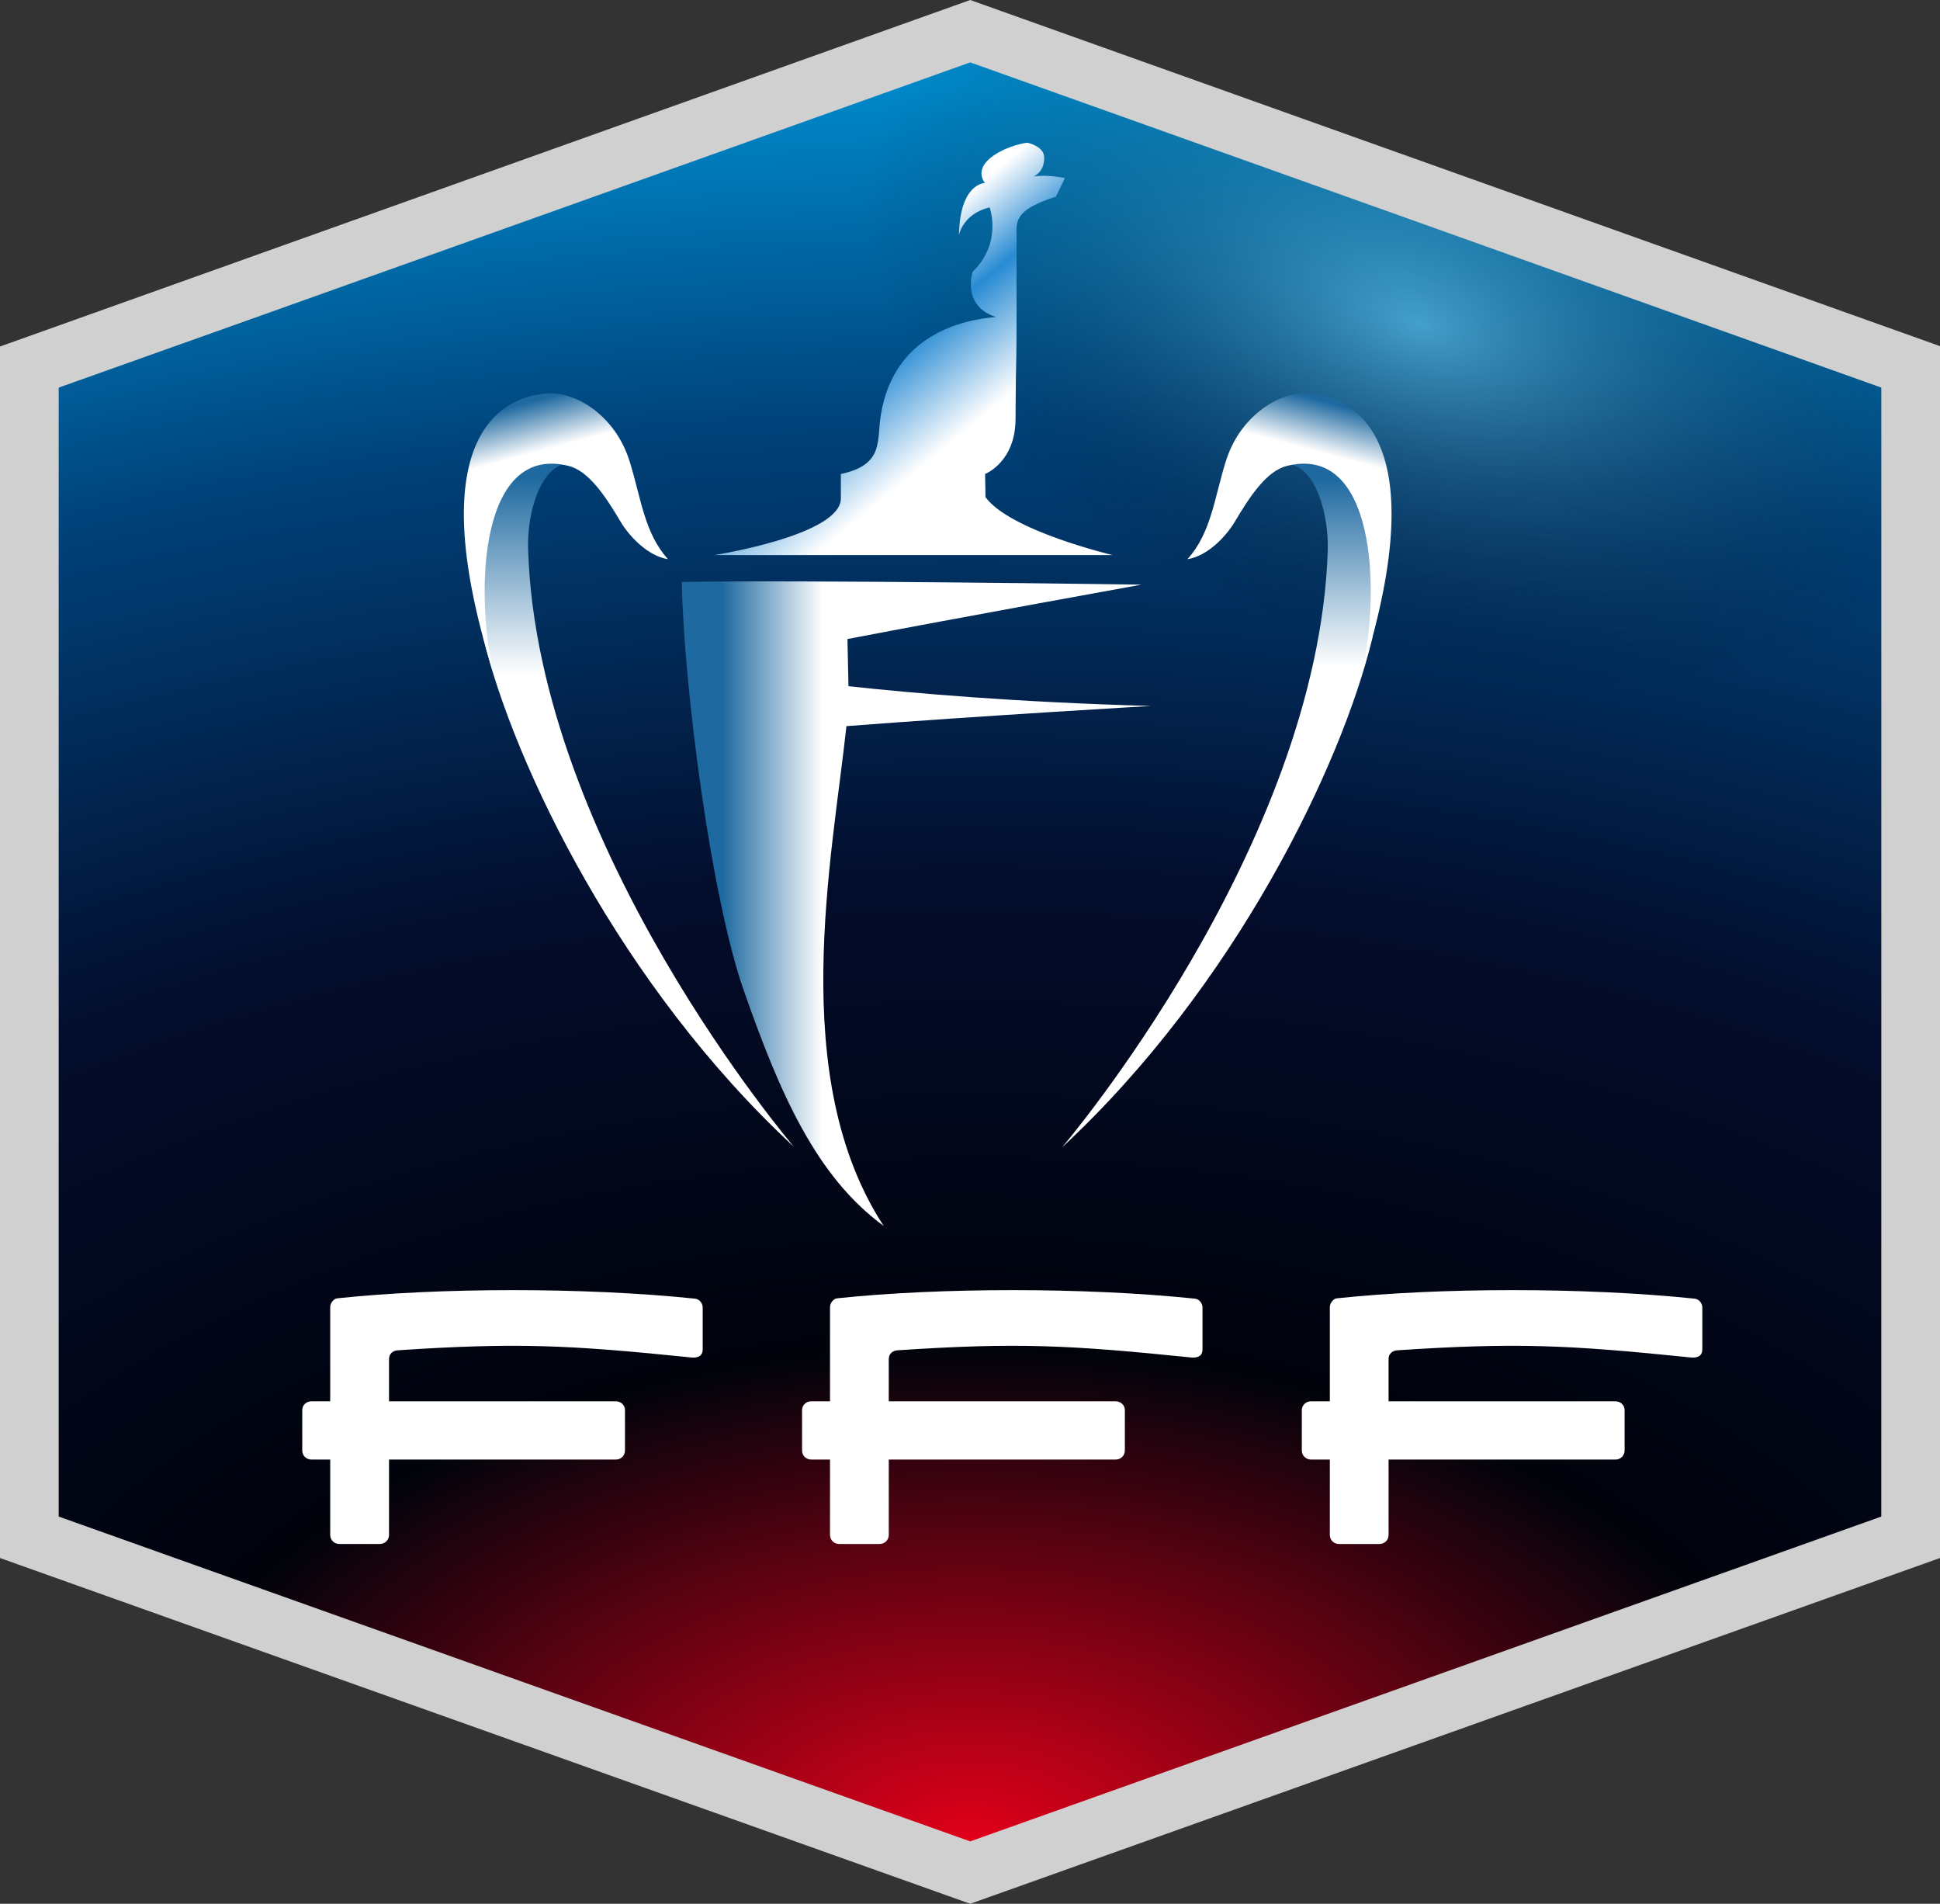 <svg xmlns:dc="http://purl.org/dc/elements/1.1/" xmlns:cc="http://creativecommons.org/ns#" xmlns:rdf="http://www.w3.org/1999/02/22-rdf-syntax-ns#" xmlns:svg="http://www.w3.org/2000/svg" xmlns="http://www.w3.org/2000/svg" xmlns:xlink="http://www.w3.org/1999/xlink" xmlns:sodipodi="http://sodipodi.sourceforge.net/DTD/sodipodi-0.dtd" xmlns:inkscape="http://www.inkscape.org/namespaces/inkscape" id="svg7249" version="1.1" inkscape:version="0.48.2 r9819" sodipodi:docname="Nouveau document 27" viewBox="5 5 385.03 377.75">
  <rect x="5" y="5" width="385.03" height="377.75" fill="#333333" stroke="none"/>
  <defs id="defs7251">
    <linearGradient id="linearGradient7860">
      <stop style="stop-color:#86e1ff;stop-opacity:0.508;" offset="0" id="stop7862"></stop>
      <stop style="stop-color:#000000;stop-opacity:0;" offset="1" id="stop7864"></stop>
    </linearGradient>
    <linearGradient inkscape:collect="always" xlink:href="#linearGradient7069" id="linearGradient7156" x1="42.258" y1="694.911" x2="40.427" y2="692.686" gradientUnits="userSpaceOnUse" gradientTransform="matrix(12.579,0,0,12.579,-119.013,-8465.93)"></linearGradient>
    <linearGradient id="linearGradient7069" spreadMethod="pad" gradientTransform="matrix(1.647,-3.785,-3.785,-1.647,37.822,396.503)" gradientUnits="userSpaceOnUse" y2="0" x2="1" y1="0" x1="0">
      <stop id="stop7071" offset="0" style="stop-opacity:1;stop-color:#ffffff"></stop>
      <stop id="stop7077" offset="0.575" style="stop-color:#288bd3;stop-opacity:1;"></stop>
      <stop id="stop7073" offset="1" style="stop-color:#ffffff;stop-opacity:1;"></stop>
    </linearGradient>
    <linearGradient y2="694.237" x2="55.549" y1="695.009" x1="55.756" gradientTransform="matrix(12.579,0,0,12.579,-370.592,-8465.93)" gradientUnits="userSpaceOnUse" id="linearGradient5632" xlink:href="#linearGradient8412" inkscape:collect="always"></linearGradient>
    <linearGradient x1="0" y1="0" x2="1" y2="0" gradientUnits="userSpaceOnUse" gradientTransform="matrix(1.647,-3.785,-3.785,-1.647,37.822,396.503)" spreadMethod="pad" id="linearGradient8412">
      <stop style="stop-opacity:1;stop-color:#ffffff" offset="0" id="stop8414"></stop>
      <stop style="stop-opacity:1;stop-color:#1e69a0" offset="1" id="stop8416"></stop>
    </linearGradient>
    <linearGradient gradientTransform="matrix(-12.579,0,0,12.579,1188.229,-8465.93)" y2="694.237" x2="55.549" y1="695.009" x1="55.756" gradientUnits="userSpaceOnUse" id="linearGradient5598" xlink:href="#linearGradient8412" inkscape:collect="always"></linearGradient>
    <linearGradient gradientTransform="matrix(12.579,0,0,12.579,-370.55,-8463.768)" inkscape:collect="always" xlink:href="#linearGradient8412" id="linearGradient6127" x1="68.312" y1="698.209" x2="68.312" y2="695.253" gradientUnits="userSpaceOnUse"></linearGradient>
    <linearGradient gradientTransform="matrix(12.579,0,0,12.579,-370.592,-8465.93)" inkscape:collect="always" xlink:href="#linearGradient8412" id="linearGradient5581" x1="55.43" y1="698.511" x2="55.43" y2="695.398" gradientUnits="userSpaceOnUse"></linearGradient>
    <linearGradient gradientTransform="matrix(12.579,0,0,12.579,-370.592,-8465.93)" inkscape:collect="always" xlink:href="#linearGradient8412" id="linearGradient6372" x1="60.309" y1="702.124" x2="58.725" y2="702.124" gradientUnits="userSpaceOnUse"></linearGradient>
    <radialGradient id="radialGradient10759" spreadMethod="pad" gradientTransform="matrix(59.757,0,0,-59.757,54.891,360.02)" gradientUnits="userSpaceOnUse" r="1" cy="0" cx="0" fy="0" fx="0">
      <stop id="stop10761" offset="0" style="stop-opacity:1;stop-color:#e2001a"></stop>
      <stop id="stop10763" offset="0.28" style="stop-color:#01030b;stop-opacity:1;"></stop>
      <stop id="stop10765" offset="0.543" style="stop-color:#030c2b;stop-opacity:1;"></stop>
      <stop id="stop10767" offset="0.809" style="stop-color:#00427a;stop-opacity:1;"></stop>
      <stop id="stop10769" offset="1" style="stop-color:#0088c9;stop-opacity:1;"></stop>
    </radialGradient>
    <radialGradient r="1" fy="-0.406" fx="0.003" cy="-0.406" cx="0.003" spreadMethod="pad" gradientTransform="matrix(603.592,0,0,343.792,415.522,689.344)" gradientUnits="userSpaceOnUse" id="radialGradient7247" xlink:href="#radialGradient10759" inkscape:collect="always"></radialGradient>
    <radialGradient inkscape:collect="always" xlink:href="#linearGradient7860" id="radialGradient7868" cx="247.833" cy="539.14" fx="247.833" fy="539.14" r="14.392" gradientTransform="matrix(7.529,2.572,-1.462,4.28,-571.426,-2693.798)" gradientUnits="userSpaceOnUse"></radialGradient>
  </defs>
  <sodipodi:namedview id="base" pagecolor="#ffffff" bordercolor="#666666" borderopacity="1.0" inkscape:pageopacity="0.0" inkscape:pageshadow="2" inkscape:zoom="0.38973545" inkscape:cx="283.69495" inkscape:cy="75.648165" inkscape:document-units="px" inkscape:current-layer="layer1" showgrid="false" fit-margin-top="5" fit-margin-right="5" fit-margin-bottom="5" fit-margin-left="5" inkscape:window-width="822" inkscape:window-height="690" inkscape:window-x="528" inkscape:window-y="0" inkscape:window-maximized="1"></sodipodi:namedview>
  <g inkscape:label="Calque 1" inkscape:groupmode="layer" id="layer1" transform="translate(-219.696,-181.773)">
    <path sodipodi:nodetypes="cccccccccc" inkscape:connector-curvature="0" d="m 389.121,206.622 -152.875,54.793 -0.063,227.033 c 33.433,11.919 181.092,64.455 181.092,64.455 l 180.831,-64.527 c 0,0 0.113,-152.567 0.14,-227.197 l -76.736,-27.458 -76.152,-27.151 -28.2,-9.17 z" style="fill:url(#radialGradient7247);fill-opacity:1;stroke:none" id="path8078"></path>
    <path id="path7858" style="fill:url(#radialGradient7868);fill-opacity:1;stroke:none" d="m 389.121,206.622 -152.875,54.793 -0.063,227.033 c 33.433,11.919 181.092,64.455 181.092,64.455 l 180.831,-64.527 c 0,0 0.113,-152.567 0.14,-227.197 l -76.736,-27.458 -76.152,-27.151 -28.2,-9.17 z" inkscape:connector-curvature="0" sodipodi:nodetypes="cccccccccc"></path>
    <path style="fill:url(#linearGradient6127);fill-opacity:1" inkscape:connector-curvature="0" d="m 435.461,414.451 c 0,0 50.844,-59.549 52.756,-118.419 0.201,-7.547 -2.453,-16.378 -7.673,-17.208 13.082,-3.698 18.013,9.963 16.504,34.643 -6.088,25.133 -27.183,69.059 -61.587,100.984" id="path5658"></path>
    <path inkscape:connector-curvature="0" d="m 382.272,414.327 c 0,0 -50.907,-59.549 -52.756,-118.419 -0.277,-7.547 2.465,-16.378 7.673,-17.208 -13.082,-3.698 -18.089,9.963 -16.579,34.643 6.101,25.133 27.196,69.059 61.662,100.984" id="path4640" style="fill:url(#linearGradient5581);fill-opacity:1"></path>
    <path inkscape:connector-curvature="0" d="m 362.511,444.441 c -21.887,-2.264 -50.63,-2.189 -70.669,-0.075 l -0.478,0.075 c -0.654,0.302 -1.132,0.981 -1.132,1.748 v 18.629 h -3.723 c -1.006,0 -1.824,0.767 -1.824,1.748 v 8 c 0,1.057 0.818,1.811 1.824,1.811 h 3.723 v 14.944 c 0,1.057 0.818,1.811 1.824,1.811 h 8.025 c 0.994,0 1.824,-0.755 1.824,-1.811 v -14.944 h 45.02 c 1.006,0 1.811,-0.755 1.811,-1.811 v -8 c 0,-0.981 -0.805,-1.748 -1.811,-1.748 h -45.02 v -8.453 h 0.013 c 0,-0.981 0.78,-1.585 1.635,-1.66 23.862,-1.585 34.114,-1.057 58.505,1.434 1.447,0.075 2.101,-0.528 2.101,-1.585 v -8.378 c 0,-0.604 -0.465,-1.66 -1.648,-1.736" id="path4658" style="fill:#ffffff"></path>
    <path inkscape:connector-curvature="0" d="m 461.721,444.441 c -21.887,-2.264 -50.63,-2.189 -70.681,-0.075 l -0.478,0.075 c -0.667,0.302 -1.132,0.981 -1.132,1.748 v 18.629 h -3.723 c -1.019,0 -1.824,0.767 -1.824,1.748 v 8 c 0,1.057 0.805,1.811 1.824,1.811 h 3.723 v 14.944 c 0,1.057 0.818,1.811 1.824,1.811 h 8.025 c 0.994,0 1.811,-0.755 1.811,-1.811 v -14.944 h 45.033 c 1.006,0 1.824,-0.755 1.824,-1.811 v -8 c 0,-0.981 -0.818,-1.748 -1.824,-1.748 h -45.033 v -8.453 h 0.013 c 0,-0.981 0.792,-1.585 1.648,-1.66 23.85,-1.585 34.127,-1.057 58.492,1.434 1.472,0.075 2.113,-0.528 2.113,-1.585 v -8.378 c 0,-0.604 -0.465,-1.66 -1.635,-1.736" id="path4660" style="fill:#ffffff"></path>
    <path inkscape:connector-curvature="0" d="m 560.906,444.441 c -21.887,-2.264 -50.63,-2.189 -70.681,-0.075 l -0.465,0.075 c -0.654,0.302 -1.132,0.981 -1.132,1.748 v 18.629 h -3.736 c -0.994,0 -1.824,0.767 -1.824,1.748 v 8 c 0,1.057 0.83,1.811 1.824,1.811 h 3.736 v 14.944 c 0,1.057 0.818,1.811 1.811,1.811 h 8.025 c 1.019,0 1.824,-0.755 1.824,-1.811 v -14.944 h 45.033 c 0.994,0 1.811,-0.755 1.811,-1.811 v -8 c 0,-0.981 -0.818,-1.748 -1.811,-1.748 h -45.033 v -8.453 c 0,-0.981 0.792,-1.585 1.66,-1.66 23.85,-1.585 34.114,-1.057 58.492,1.434 1.447,0.075 2.113,-0.528 2.113,-1.585 v -8.378 c 0,-0.604 -0.465,-1.66 -1.648,-1.736" id="path4662" style="fill:#ffffff"></path>
    <path style="fill:url(#linearGradient6372);fill-opacity:1" inkscape:connector-curvature="0" d="m 392.688,330.853 c 26.504,-2.038 60.417,-4 60.417,-4 -26.856,-0.755 -46.794,-2.491 -60.014,-3.925 l -0.201,-9.359 c 22.466,-4.302 58.366,-10.793 58.366,-10.793 0,0 -68.719,-0.981 -91.248,-0.528 0.403,20.617 5.749,62.417 12.327,81.134 7.12,20.302 14.315,36.831 27.749,46.643 -19.258,-29.435 -10.214,-72.983 -7.396,-99.173" id="path6326"></path>
    <path style="fill:#d0d0d0" inkscape:connector-curvature="0" d="M 417.255,186.773 224.696,255.53 V 495.914 L 417.255,564.52 609.726,495.914 V 255.454 L 417.255,186.773 m 180.823,300.914 c -13.95,4.981 -173.615,61.889 -180.823,64.455 -7.208,-2.566 -166.961,-59.473 -180.911,-64.455 V 263.681 c 13.95,-4.918 173.703,-61.977 180.911,-64.53 7.208,2.554 166.873,59.536 180.823,64.53 v 224.006 z" id="path4656"></path>
    <path style="fill:url(#linearGradient5598);fill-opacity:1" inkscape:connector-curvature="0" d="m 460.371,297.72 c 4.654,-5.132 5.346,-12.076 7.535,-19.17 2.818,-9.359 10.692,-13.887 15.9,-13.736 8.768,0.289 26.164,7.547 11.233,55.473 3.837,-17.585 2.189,-45.36 -14.931,-41.07 -3.975,0.981 -7.271,5.9 -10.352,11.095 -1.711,2.881 -5.409,6.805 -9.384,7.409" id="path4644-8"></path>
    <path style="fill:url(#linearGradient5632);fill-opacity:1" inkscape:connector-curvature="0" d="m 357.265,297.72 c -4.654,-5.132 -5.346,-12.076 -7.535,-19.17 -2.818,-9.359 -10.692,-13.887 -15.9,-13.736 -8.768,0.289 -26.164,7.547 -11.233,55.473 -3.837,-17.585 -2.189,-45.36 14.931,-41.07 3.975,0.981 7.271,5.9 10.352,11.095 1.711,2.881 5.409,6.805 9.384,7.409" id="path4644-8-8"></path>
    <path style="fill:url(#linearGradient7156);fill-opacity:1" inkscape:connector-curvature="0" d="m 420.286,285.418 -0.075,-4.604 c 0,0 6.038,-2.34 6.038,-10.944 0,-3.245 0.063,-5.51 0.063,-7.61 0.075,-3.321 0.138,-6.264 0.138,-12.68 V 235.466 c 0.214,-4.076 -1.711,-6.642 7.812,-9.673 l 1.786,-3.698 c 0,0 -3.837,-0.755 -6.239,-0.289 0.956,-0.453 2.126,-1.509 2.126,-3.698 0.063,-2.352 -3.359,-3.019 -3.359,-3.019 -3.698,0.453 -11.371,3.698 -8.428,8 0,0 -4.931,0 -5.132,10.34 0,0 0.742,-4.227 6.088,-5.51 0,0 2.604,6.956 -3.346,12.768 0,0 -2.34,6.717 4.591,8.981 -6.931,0.604 -20.214,3.623 -22.818,19.321 -0.893,5.208 0.755,9.963 -7.95,11.837 0,0 0,1.824 0,4.843 0,7.308 -25.133,11.246 -25.133,11.246 h 79.046 c 0,-0.025 -20.277,-4.78 -25.208,-11.497" id="path7092"></path>
  </g>
</svg>